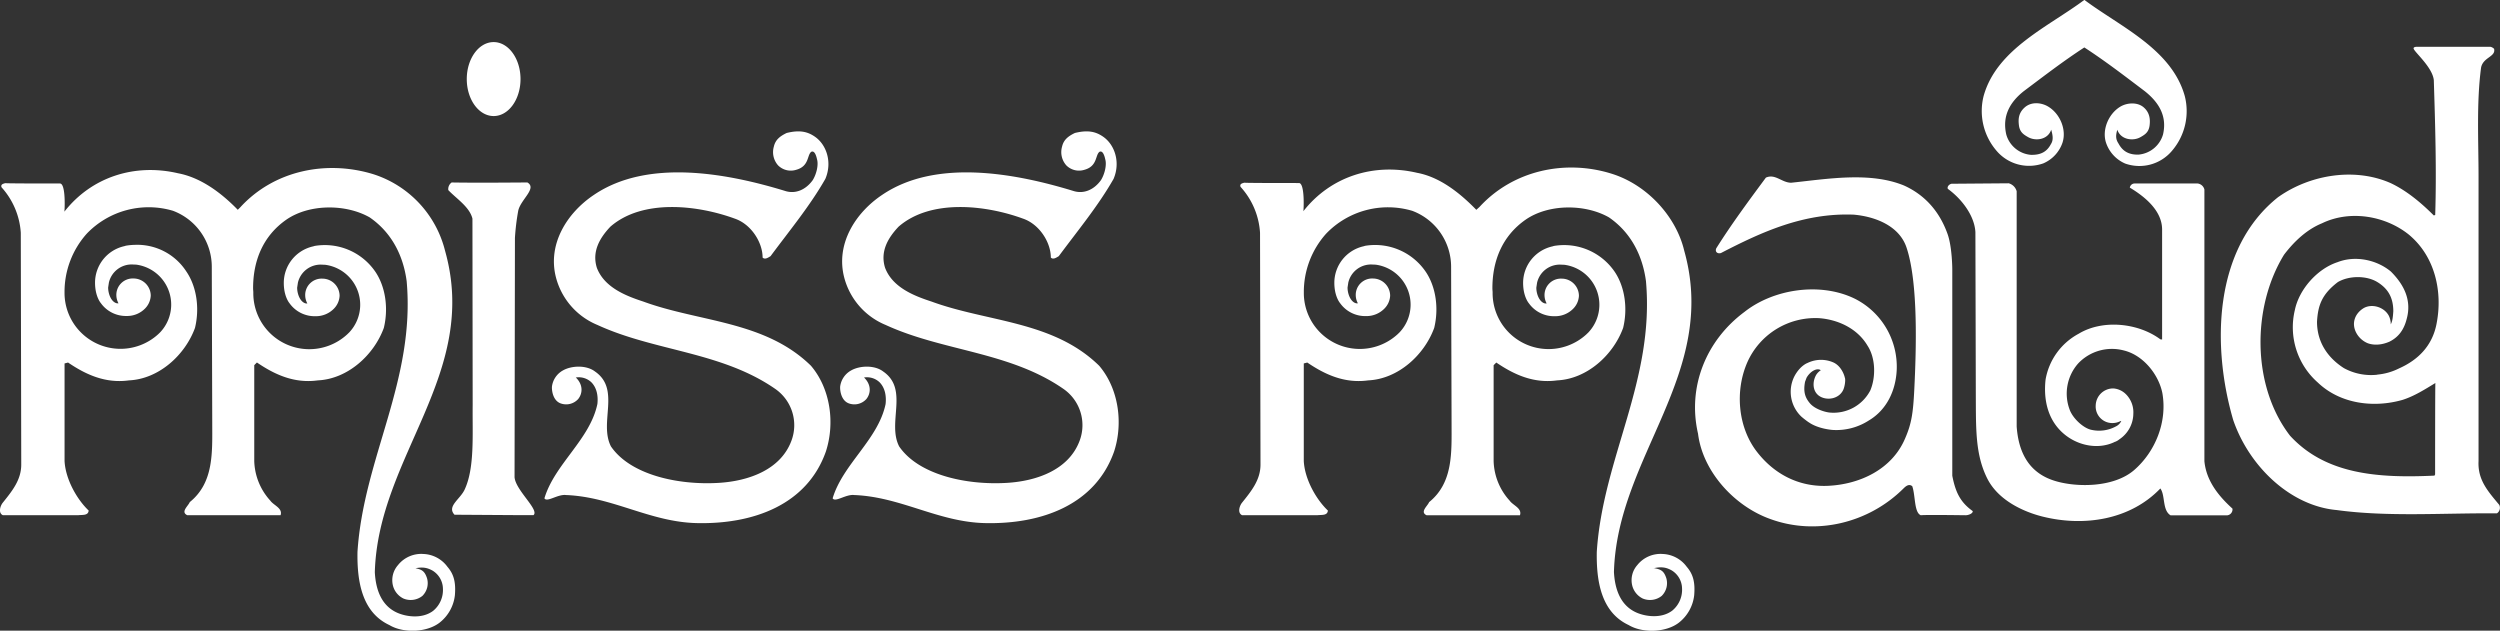 <svg xmlns="http://www.w3.org/2000/svg" viewBox="0 0 980.13 247.25"><rect x="0" y="0" width="980.13" height="247.25" fill="#333333" stroke="none"/><defs><style>.cls-1{fill:#fff}</style></defs><title>logo</title><g id="Layer_2" data-name="Layer 2"><g id="Layer_1-2" data-name="Layer 1"><path class="cls-1" d="M932 146.87a23.7 23.7 0 0 0 8.6-2.46c7-3.12 13.14-8.56 14.75-18 2.18-11.62-.36-25.65-11-34.46-9.18-7.35-23-9.73-34-4.41-5.88 2.39-10.83 7-14.87 12.3-12.67 20.57-12.7 51.52 2.35 71 14 15.24 34.65 16.67 56.62 15.63l.24-.47s0-35.77.11-35.84c-4.22 2.57-8.26 5.14-12.85 6.61-11.57 3.31-24.61 1.47-33.24-6.79a28.87 28.87 0 0 1-9-28.46c1.65-8.08 8.81-16.16 16.71-18.73 7-2.75 15.42-.92 20.93 3.67 5 5 8.3 11.11 6.17 18.68-.95 3.72-2.87 6.94-6.81 8.85-5 2.14-8.41.62-8.91.36a9 9 0 0 1-4-3.82c-1.92-3.6-.74-7.39 2.68-9.61 3.14-2 8.15-.72 10.07 2.88a7.46 7.46 0 0 1 .75 3.37c.69-1.3.84-2.8 1-5.13 0-5.34-2.06-8.9-6.28-11.47s-11-2.57-15.43 0c-6.29 4.78-7.84 9.14-8.2 15.57 0 7.71 3.91 13.94 10.52 18.17a22.2 22.2 0 0 0 13.11 2.6zm-38.6-69.75c12.3-8.63 29.75-11.57 43.89-5.32 6.24 2.94 11.94 7.71 16.89 12.67l.55-.18c.55-17.45 0-35.44-.55-52.89-.55-5-7.31-10.7-7.89-12.26-.09-.19-.19-.79 1.36-.8h28.69a2.87 2.87 0 0 1 1.47.8c.77 3.13-4.25 3.25-5.09 7.31-1.84 13.77-1 28.66-1 43v111.3c-.37 7.34 3.54 11.69 8.13 17.2a2.63 2.63 0 0 1-.92 3.31c-20.93-.18-42.6 1.47-62.8-1.29-18.36-1.65-34.43-17.32-40.58-35.26-8.45-28.83-7.9-67.39 17.81-87.59zm-716.28-5.58c10.28.18 26.28 0 29.65 0 3.9 2.28-2.64 6.65-3.6 11.09a90.64 90.64 0 0 0-1.29 10.65l-.15 93.79c.37 5.14 9.89 12.87 7.41 14.9h-4.59l-26.36-.17c-3.12-3.3 2.27-6.08 4-9.92 3.91-8.45 3-21.12 3.12-33.05l-.09-73.11c-1.1-4.59-6.34-7.87-9.46-11.18a3.18 3.18 0 0 1 1.31-3zm57.08 86.93c.37-3.12-.18-6.43-2.39-8.63a7.18 7.18 0 0 0-6.06-1.84c2.88 2.76 2.74 6.19.92 8.45a6.34 6.34 0 0 1-7 1.65c-2.76-1.1-3.37-4.68-3.28-6.5a8.44 8.44 0 0 1 4.27-6.35c3.49-2 9.33-2.15 12.64.42 10.1 7 1.44 20 6.22 29.34 7.62 11.18 26.34 15.24 42.11 14.31 12.12-.71 24.47-5.28 28.65-16.53a17.31 17.31 0 0 0-6.43-20.38c-21.11-14.58-47.19-14.69-69.6-25A27.68 27.68 0 0 1 218 108.89c-3.49-13.22 4.41-25.52 14.87-32.5C254 62.07 285.25 67.94 308 74.92c3.88 1.16 7.89-.46 10.65-4.32 1.47-2.39 2.31-6 1.66-8.17-.32-1.52-1-3.46-2.2-2.94-1.77 1.18-.73 5.68-6 7.09a7 7 0 0 1-7.07-1.76 7.8 7.8 0 0 1-1.65-7.35c.67-2.92 2.75-4.22 5-5.33 5.16-1.28 8.28-.53 11.19 1.52 4.5 3.17 6.76 10 4 16.47-6.06 10.65-14.14 20.38-21.48 30.3-.92.55-2.2 1.47-3.12.55 0-5.91-4.41-13-10.83-15.24-14.51-5.33-36.17-7.9-48.84 3.12-4.19 4.42-7.31 9.75-5.31 16.14 2.94 7.71 11.39 11 18.18 13.22 22 8.08 47.74 7.53 65.74 25.16 7.53 8.81 9.55 22.22 5.88 33.6-7.35 20.93-28.46 28.62-50.68 28.1-18.36-.43-32.87-10.28-51.23-11-3.31-.37-7.44 3-8.45 1.29 4-13.41 17.81-23 20.75-36.91zM817.24 0c14 10.47 34.15 19.23 39.3 37.64a23.89 23.89 0 0 1-5 21.48 16.7 16.7 0 0 1-18.36 5 13.6 13.6 0 0 1-7.49-8.12c-1.68-5 .87-11.29 5.51-14.14 2.6-1.6 6.69-1.93 9.18.18s2.64 4.83 2.39 7c-.32 2.79-1.8 3.72-3.67 4.77-2.83 1.59-7.68 1-9-2.94-.71 2.34-.62 3.77.48 5.42 1.65 3.12 4.22 4.44 7.89 4.32a11 11 0 0 0 9.55-7.9c1.65-7.16-1.58-12.5-7.09-16.91-8.26-6.24-15.31-11.69-23.76-17.2-8.45 5.51-15.55 11-23.82 17.2-5.51 4.41-8.43 9.84-6.77 17a11 11 0 0 0 9.55 7.9c3.67.11 6.24-1 7.89-4.13 1.1-1.65.79-3.47.16-5.72-1.32 4-6.17 4.53-9 2.94-1.87-1.05-3.35-2-3.67-4.77-.25-2.15-.25-4.74 2.39-7s6.58-1.79 9.18-.18c4.64 2.85 7.19 9.1 5.51 14.14a13.6 13.6 0 0 1-7.53 8.08 16.7 16.7 0 0 1-18.36-5 23.89 23.89 0 0 1-5-21.48c5.15-18.41 25.54-27.18 39.5-37.64z"/><path class="cls-1" d="M100.75 142.13c7 4.77 14.66 8.26 23.84 7 11.75-.55 22-9.92 25.89-20.57 1.84-7.53.73-16-3.31-22a24 24 0 0 0-23.83-10.14l-.59.18a14.68 14.68 0 0 0-11.49 14.32c0 5.44 2.27 8 2.27 8a12.08 12.08 0 0 0 10.15 5.05 9.85 9.85 0 0 0 7.36-3.09 7.7 7.7 0 0 0 2.1-4.9 6.77 6.77 0 0 0-6.74-6.74 6.43 6.43 0 0 0-6.74 6.74 6.81 6.81 0 0 0 .84 3h-.5c-2.17-.38-3.5-3.53-3.5-6.2l.29-1.92a9.16 9.16 0 0 1 9-7.12l1.71.07a15.81 15.81 0 0 1 9.37 26.56l-.78.75A21.94 21.94 0 0 1 99.31 115v-.52l-.08-1.13c-.09-11 3.83-20.8 13-27.21 9-6.24 23.32-6.24 32.69-.92 8.81 6.06 13.22 15.24 14.51 25 3.49 38.93-16.89 69.23-19.28 106.14-.18 11 1.48 23.55 12.49 28.69 5.51 3.31 14.79 2.94 19.78-1a15.91 15.91 0 0 0 5.92-10.66c.42-5-.37-8.26-2.94-11.2a12.23 12.23 0 0 0-9.37-5 11.66 11.66 0 0 0-10 4.36 8.94 8.94 0 0 0-2 7.94 7.78 7.78 0 0 0 4.11 5.15 7.36 7.36 0 0 0 7.44-1 7 7 0 0 0 1.82-7c-.87-2.54-1.82-3.41-4.76-3.89l-.64.25c3.81-1 5.72-.27 7.45.63a8.45 8.45 0 0 1 4.2 7.11 10.58 10.58 0 0 1-3.86 8.76c-4.16 3.12-10.17 2.38-13.84.82-6.51-2.76-8.66-9.35-9-16 1.29-45.54 41.14-77.65 27.55-125.95a42.24 42.24 0 0 0-28.28-30.12c-18.28-5.55-38.75-1.47-52 13l-1 1C86.7 75.53 78.67 69.6 69.85 67.94c-17.08-4-34 1.47-44.62 15.06.1.07.7-11.06-1.72-11.06-5.88 0-21.3 0-21.42-.14-.55.18-2 .37-1.47 1.65a29.38 29.38 0 0 1 7.53 17.81l.18 90.9c0 6.06-3.67 10.47-7.35 15.06-.92 1.29-1.72 3.84.11 4.76h29.67c1.65-.18 3.83.2 4-1.82-4.73-4.5-9.09-12.42-9.45-19.4v-38.27l1.37-.36c7 4.77 14.69 8.26 23.87 7 11.75-.55 22-9.92 25.89-20.57 1.84-7.53.73-16-3.31-22A22.91 22.91 0 0 0 52.77 96a22.71 22.71 0 0 0-3.44.33l-.59.18a14.68 14.68 0 0 0-11.48 14.32c0 5.44 2.27 8 2.27 8a12.08 12.08 0 0 0 10.15 5.05 9.85 9.85 0 0 0 7.32-3.06 7.7 7.7 0 0 0 2.1-4.9 6.77 6.77 0 0 0-6.74-6.74 6.43 6.43 0 0 0-6.74 6.74 6.81 6.81 0 0 0 .84 3h-.56c-2.17-.38-3.5-3.53-3.5-6.2l.29-1.92a9.16 9.16 0 0 1 9-7.12l1.71.07a15.81 15.81 0 0 1 9.37 26.56l-.78.75A21.94 21.94 0 0 1 25.3 115v-.52A34.23 34.23 0 0 1 34 91.63a33.58 33.58 0 0 1 33.79-9 23.45 23.45 0 0 1 15.24 21.85l.18 61.15c0 11.57.74 23.5-8.81 31.22-.55 1.47-3.71 3.84-1 5.13H110c.92-2.75-2.71-3.84-4-5.68a24 24 0 0 1-6.32-15.55v-37.59l1-1zM183 31c0-8 4.71-14.5 10.53-14.5S204.07 23 204.07 31s-4.71 14.5-10.53 14.5S183 39 183 31zm526.14 134.59a35.79 35.79 0 0 1-2.84-2.19 13.42 13.42 0 0 1-2.69-16.08c2.26-4.07 5-5 5-5a12.06 12.06 0 0 1 10.2-.21c2.8 1.29 4.13 4.43 4.47 6 .34.72 0 3.57-.76 5-1.74 3.26-6 3.93-8.8 2.42-3.15-1.7-3.28-5.68-1.74-8.46a5.83 5.83 0 0 1 1.88-1.92l-.41-.23c-1.78-.62-4.08 1.19-5.19 3.19l-.58 1.55c-.77 4 .06 6.25 1.86 8.4 2 2.42 6.16 3.53 7.75 3.68a16.24 16.24 0 0 0 16-8.74c2.2-5.33 2-12.67-1.1-17.44-4-6.79-11.57-10.28-19.1-10.83a29.17 29.17 0 0 0-28.09 17.4c-4.77 11-3.67 24.79 3.31 34.34 6.79 9.18 16.71 14.51 28.28 14 12.49-.55 25.16-6.43 30.3-18.55 2.57-5.88 3.17-10.08 3.63-19.58.71-14.52 1.63-41.4-3.08-55.34-2.87-8.5-12.3-12.12-20.75-12.85-19.65-.73-36 6.79-52 15.06-1.29.37-2.4-.4-1.84-1.84 5.88-9.36 12.67-18.55 19.47-27.73 3.67-1.65 6.24 2 9.92 2 14.14-1.47 30.85-4.41 44.25 1.1 7.71 3.49 13.76 9.67 17.09 19.1 1.8 5.11 1.82 13.77 1.82 13.77v80.9c1.22 6.32 3.08 10.36 8 13.85.18.92-1.63 1.64-2.74 1.64s-15.14-.23-17.61 0c-2.65-1.09-2.06-7.7-3.34-11.37-1.29-1.1-2.57 0-3.49.92-13.65 13.56-34.22 18.52-52.22 11.91-14-5-26.44-18.55-28.28-33.42-4.22-18.36 3.12-36.54 18.18-47.74 11.38-9 29.56-11.75 43-5.33a29.83 29.83 0 0 1 16.71 28.1c-.37 7.9-3.81 15.59-11 19.82a23.48 23.48 0 0 1-14.12 3.67s-5.63-.36-9.36-3zm120.04 7.64a5.78 5.78 0 0 0 1.73-1 12.22 12.22 0 0 0 5.47-10.09 10 10 0 0 0-2.87-7.55 7.79 7.79 0 0 0-4.88-2.3 6.84 6.84 0 0 0-7 6.57 6.5 6.5 0 0 0 6.57 7 6.88 6.88 0 0 0 3.09-.74l.38-.1a4.44 4.44 0 0 1-2.1 2.14 13.78 13.78 0 0 1-9.92 1.29c-3-.77-7-4.41-8.26-7.9a17.83 17.83 0 0 1 3.31-18 18.19 18.19 0 0 1 18-5.14c7.53 1.84 13.59 9.37 15.06 16.71 2 11.39-2.84 23-11 30.12s-23.3 6.92-31.77 4.09c-6.53-2.18-13.4-7.39-14.35-21.14V74.98a4.46 4.46 0 0 0-3.12-3.12l-22.4.18c-.92.18-1.84 1.1-1.47 2C769.11 78 774.1 84.55 774.46 91l.16 63.75c.08 13.24-.25 23.26 4.41 32.69 4.44 9 14.84 13.34 21.67 15.06 16.42 4.13 34.52 1.28 46.27-11 2 2.75.7 8.51 4 10.53h22.27a2.34 2.34 0 0 0 2-2.63c-5.69-5.14-10.28-11.07-11-18.59V74.29a3.15 3.15 0 0 0-2.6-2.35H837a1.91 1.91 0 0 0-2 1.62C840.73 77 847.66 82.5 847.66 90v43.11l-.69-.08c-8.63-6.43-22.59-7.9-32-2.2a25.24 25.24 0 0 0-13 18c-.92 8.45 1.12 16.6 7.9 21.85 5.33 4.13 12.79 5.51 18.85 2.75l.45-.22zm-481.99-14.76c.37-3.12-.18-6.43-2.39-8.63a7.18 7.18 0 0 0-6.06-1.84c2.88 2.76 2.74 6.19.92 8.45a6.34 6.34 0 0 1-7 1.65c-2.75-1.1-3.37-4.68-3.28-6.5a8.44 8.44 0 0 1 4.27-6.35c3.49-2 9.33-2.15 12.64.42 10.1 7 1.44 20 6.22 29.34 7.62 11.18 26.34 15.24 42.11 14.31 12.12-.71 24.47-5.28 28.65-16.53a17.3 17.3 0 0 0-6.43-20.38c-21.11-14.58-47.19-14.69-69.59-25A27.68 27.68 0 0 1 331 108.89c-3.49-13.22 4.41-25.52 14.87-32.5C367 62.07 398.24 67.94 421 74.92c3.89 1.16 7.89-.46 10.65-4.32 1.47-2.39 2.31-6 1.66-8.17-.32-1.52-1-3.46-2.2-2.94-1.77 1.18-.73 5.68-6 7.09a7 7 0 0 1-7.07-1.76 7.8 7.8 0 0 1-1.65-7.35c.67-2.92 2.75-4.22 5-5.33 5.16-1.28 8.28-.53 11.19 1.52 4.5 3.17 6.75 10 4 16.47-6.06 10.65-14.14 20.38-21.48 30.3-.92.55-2.2 1.47-3.12.55 0-5.91-4.41-13-10.83-15.24-14.51-5.33-36.18-7.9-48.85 3.12-4.19 4.42-7.3 9.75-5.3 16.14 2.94 7.71 11.38 11 18.18 13.22 22 8.08 47.74 7.53 65.74 25.16 7.53 8.81 9.55 22.22 5.88 33.6-7.35 20.93-28.46 28.62-50.68 28.1-18.36-.43-32.87-10.28-51.23-11-3.31-.37-7.44 3-8.45 1.29 4-13.41 17.81-23 20.75-36.91z"/><path class="cls-1" d="M586.62 142.13c7 4.77 14.66 8.26 23.84 7 11.75-.55 22-9.92 25.89-20.57 1.84-7.53.74-16-3.3-22a24 24 0 0 0-23.83-10.14l-.59.18a14.68 14.68 0 0 0-11.49 14.32c0 5.44 2.27 8 2.27 8a12.08 12.08 0 0 0 10.15 5.05 9.85 9.85 0 0 0 7.36-3.09 7.7 7.7 0 0 0 2.1-4.9 6.77 6.77 0 0 0-6.74-6.74 6.43 6.43 0 0 0-6.74 6.74 6.8 6.8 0 0 0 .84 3h-.56c-2.17-.38-3.5-3.53-3.5-6.2l.29-1.92a9.15 9.15 0 0 1 9-7.12l1.71.07a15.81 15.81 0 0 1 9.37 26.56l-.78.75A21.94 21.94 0 0 1 585.18 115v-.52l-.08-1.13c-.09-11 3.83-20.8 13-27.21 9-6.24 23.32-6.24 32.69-.92 8.81 6.06 13.22 15.24 14.51 25 3.49 38.93-16.89 69.23-19.28 106.14-.18 11 1.48 23.55 12.49 28.69 5.51 3.31 14.8 2.94 19.78-1a15.91 15.91 0 0 0 5.92-10.66c.42-5-.37-8.26-2.94-11.2a12.24 12.24 0 0 0-9.37-5 11.66 11.66 0 0 0-10 4.36 8.94 8.94 0 0 0-2 7.94 7.78 7.78 0 0 0 4.11 5.15 7.36 7.36 0 0 0 7.44-1 7 7 0 0 0 1.82-7c-.87-2.54-1.82-3.41-4.76-3.89l-.71.16c3.81-1 5.72-.27 7.45.63a8.44 8.44 0 0 1 4.2 7.11 10.58 10.58 0 0 1-3.86 8.76c-4.16 3.12-10.17 2.38-13.84.82-6.51-2.76-8.66-9.35-9-16 1.29-45.54 41.14-77.65 27.55-125.95-3.12-13.22-14.32-25.69-28.28-30.12-18.21-5.77-38.74-1.47-52 13l-1.23 1.1c-6.61-6.79-14.38-12.85-23.19-14.5-17.08-4-34 1.47-44.62 15.06.1.07.7-11.06-1.72-11.06-5.88 0-21.3 0-21.42-.14-.55.18-2 .37-1.47 1.65A29.37 29.37 0 0 1 494 91.26l.18 90.9c0 6.06-3.67 10.47-7.35 15.06-.92 1.29-1.72 3.84.11 4.76h29.66c1.65-.18 3.83.2 4-1.82-4.73-4.5-9.09-12.42-9.45-19.4v-38.27l1.37-.36c7 4.77 14.69 8.26 23.87 7 11.75-.55 22-9.92 25.89-20.57 1.84-7.53.73-16-3.31-22a24 24 0 0 0-23.77-10.19l-.59.18a14.68 14.68 0 0 0-11.48 14.32c0 5.44 2.27 8 2.27 8a12.08 12.08 0 0 0 10.15 5.05 9.85 9.85 0 0 0 7.36-3.09 7.7 7.7 0 0 0 2.1-4.9 6.77 6.77 0 0 0-6.74-6.74 6.43 6.43 0 0 0-6.74 6.74 6.8 6.8 0 0 0 .84 3h-.56c-2.17-.38-3.5-3.53-3.5-6.2l.29-1.92a9.15 9.15 0 0 1 9-7.12l1.71.07a15.81 15.81 0 0 1 9.37 26.56l-.78.75A21.94 21.94 0 0 1 511.17 115v-.52a34.23 34.23 0 0 1 8.71-22.83 33.58 33.58 0 0 1 33.79-9 23.45 23.45 0 0 1 15.24 21.85l.18 61.15c0 11.57.73 23.5-8.81 31.22-.55 1.47-3.71 3.84-1 5.13h36.62c.92-2.75-2.71-3.84-4-5.68a24 24 0 0 1-6.32-15.55v-37.59l1-1z"/></g></g></svg>